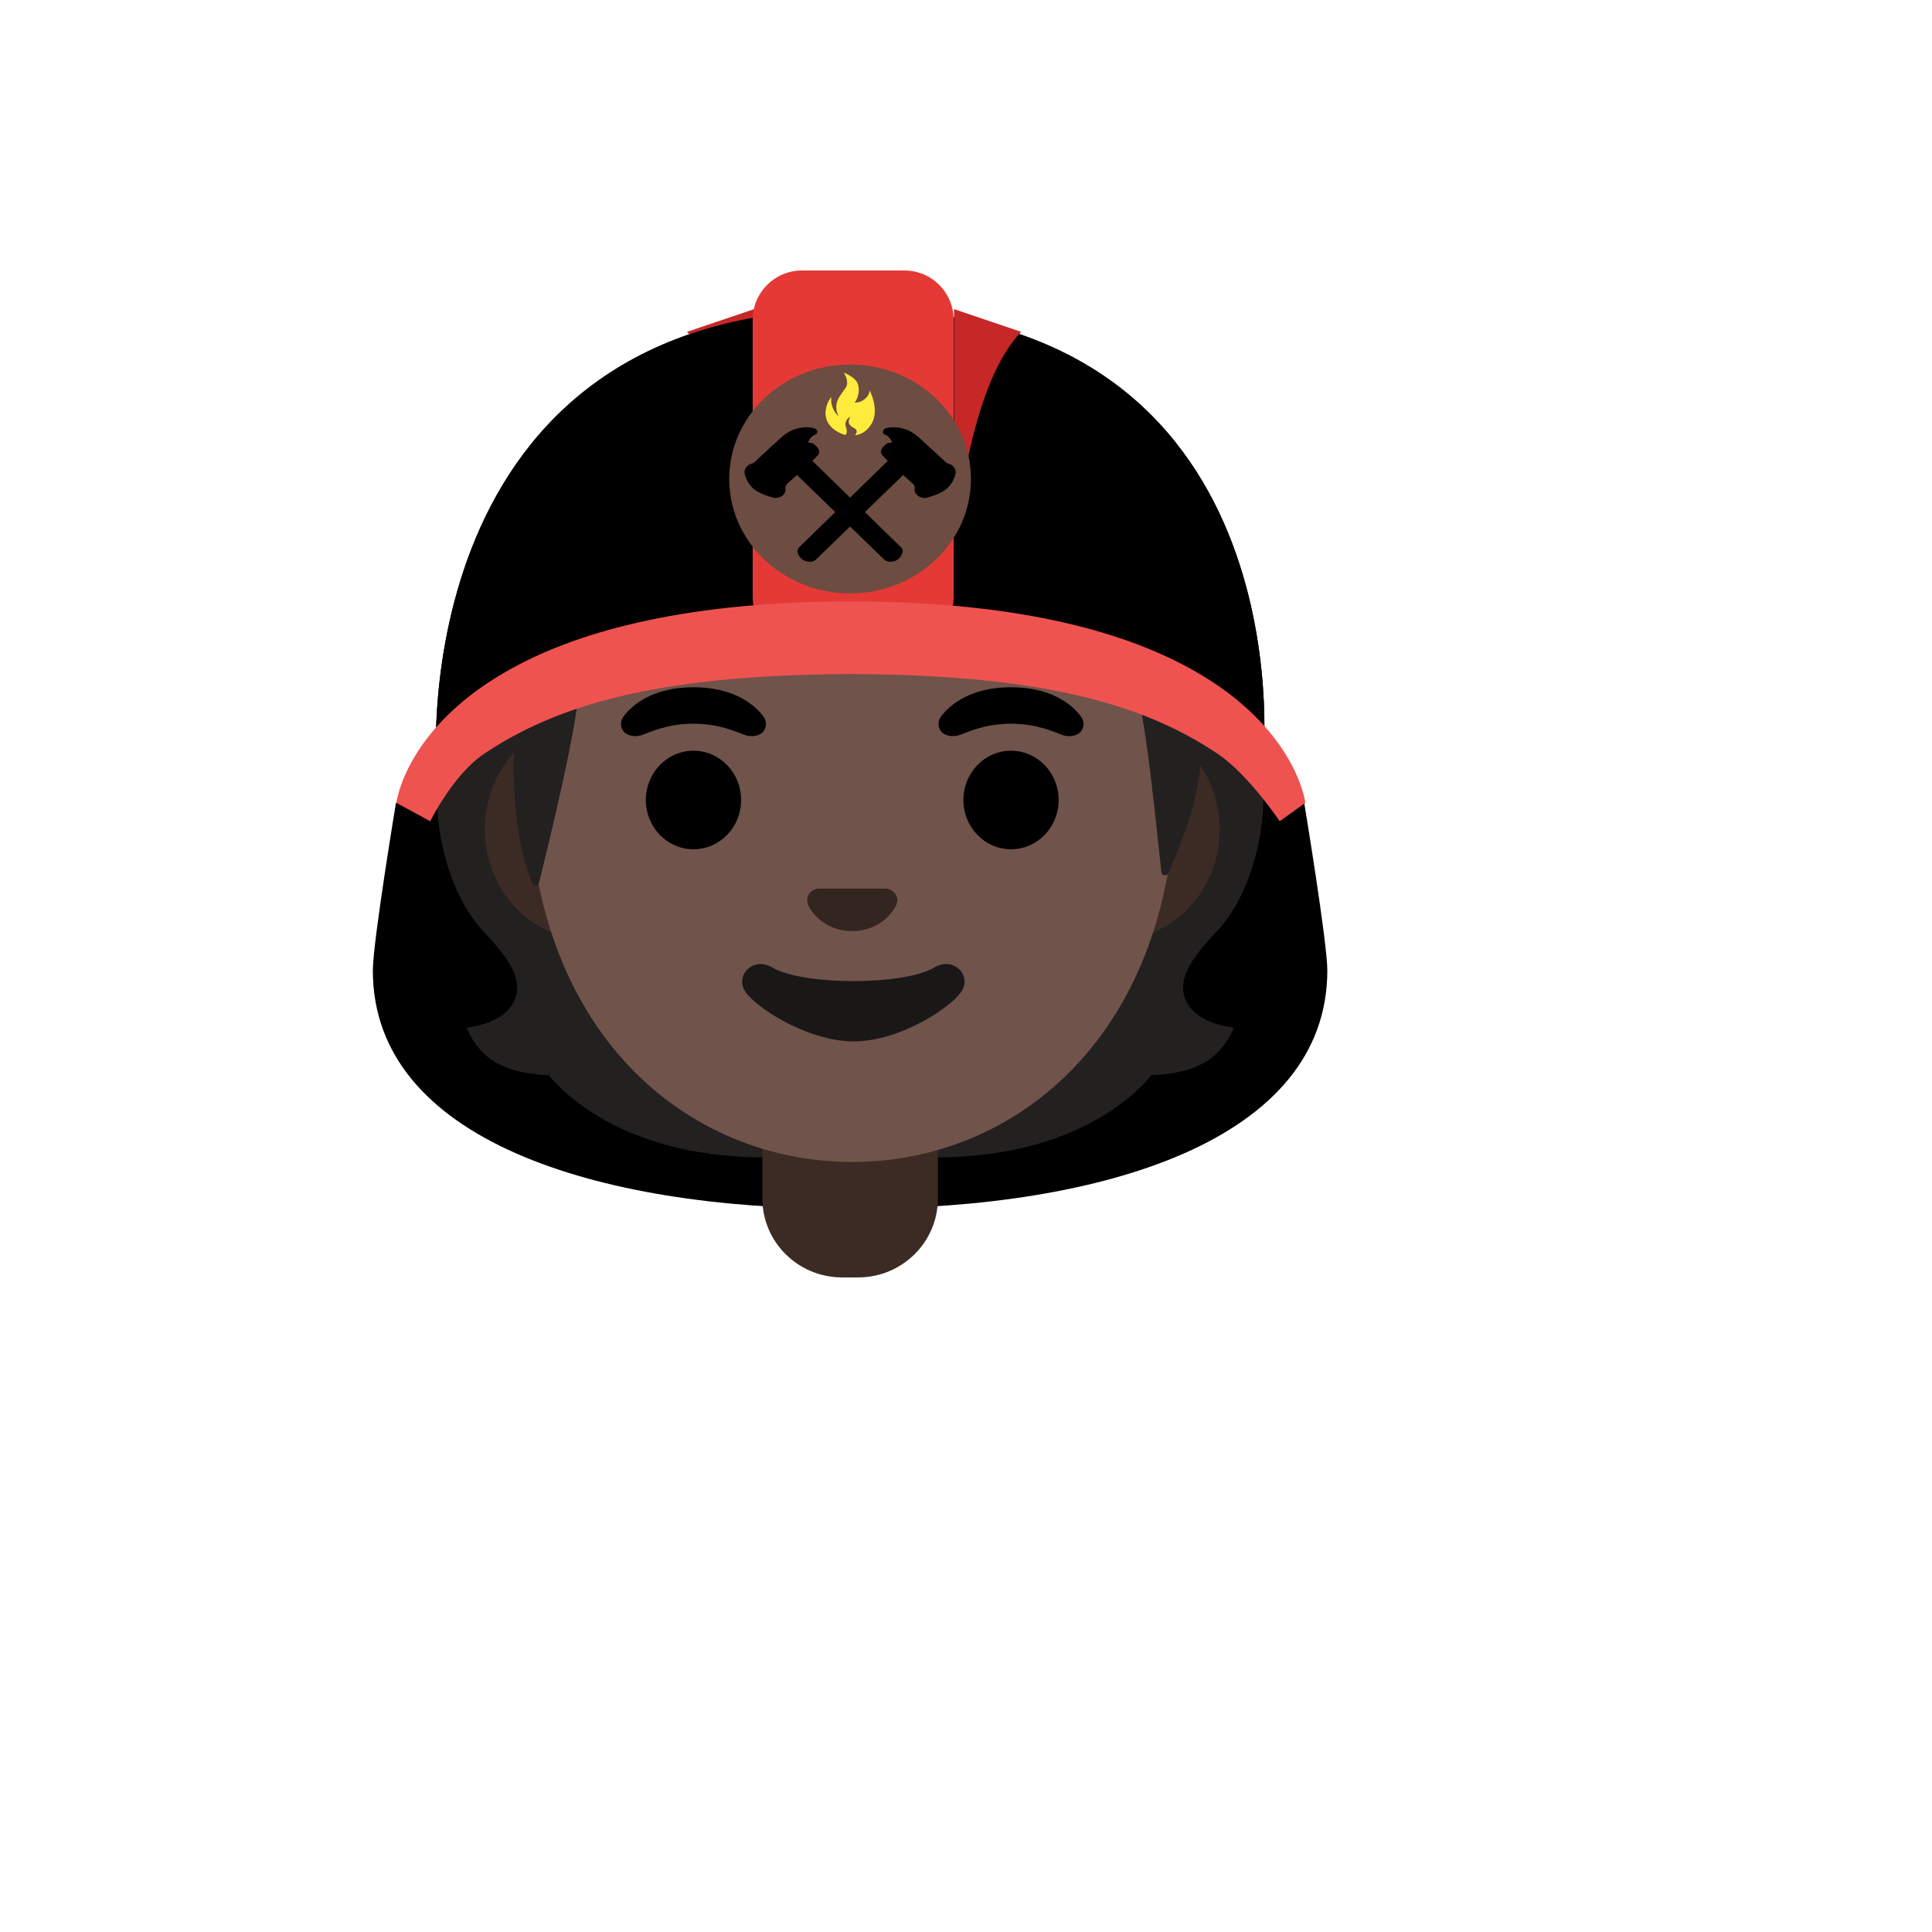 <svg xmlns="http://www.w3.org/2000/svg" version="1.1" xmlns:xlink="http://www.w3.org/1999/xlink" width="100%" height="100%" id="svgWorkerArea" viewBox="-25 -25 625 625" xmlns:idraw="https://idraw.muisca.co" style="background: white;"><defs id="defsdoc"><pattern id="patternBool" x="0" y="0" width="10" height="10" patternUnits="userSpaceOnUse" patternTransform="rotate(35)"><circle cx="5" cy="5" r="4" style="stroke: none;fill: #ff000070;"></circle></pattern></defs><g id="fileImp-685439648" class="cosito"><path id="pathImp-601406779" class="grouped" d="M396.794 234.733C396.794 234.733 396.794 234.608 396.794 234.608 396.825 234.671 396.919 234.796 396.919 234.796 396.919 234.796 404.388 279.799 404.388 288.925 404.388 343.93 331.694 365.994 252.281 366.025 252.281 366.025 252.281 193.073 252.281 193.073 312.474 193.448 346.321 207.387 368.729 218.982 379.23 224.42 396.794 234.733 396.794 234.733 396.794 234.733 396.794 234.733 396.794 234.733"></path><path id="pathImp-163793242" class="grouped" d="M103.207 234.733C103.207 234.733 103.207 234.608 103.207 234.608 103.175 234.671 103.082 234.796 103.082 234.796 103.082 234.796 95.612 279.799 95.612 288.925 95.612 343.93 168.306 365.994 247.719 366.025 247.719 366.025 247.719 193.073 247.719 193.073 187.526 193.448 153.679 207.387 131.271 218.982 120.77 224.42 103.207 234.733 103.207 234.733 103.207 234.733 103.207 234.733 103.207 234.733"></path><path id="pathImp-989874948" fill="url(#IconifyId17ecdb2904d178eab8645)" class="grouped" d="M363.416 200.949C371.604 209.856 385.73 222.107 387.949 233.796 391.481 252.422 391.543 281.206 391.543 286.863 391.543 314.74 368.604 332.741 338.945 345.367 294.285 364.369 244.031 332.46 244.031 285.612 244.031 285.612 244.031 243.39 244.031 243.39 244.031 183.635 321.1 155.258 362.478 199.918 362.478 199.918 363.416 200.949 363.416 200.949 363.416 200.949 363.416 200.949 363.416 200.949"></path><path id="pathImp-19254195" fill="url(#IconifyId17ecdb2904d178eab8646)" class="grouped" d="M137.553 200.949C129.365 209.856 117.177 222.107 114.958 233.796 111.426 252.422 110.864 279.768 110.864 285.425 110.864 313.302 132.365 332.741 162.055 345.367 206.715 364.369 256.969 332.46 256.969 285.612 256.969 285.612 256.969 243.39 256.969 243.39 256.969 183.635 179.9 155.258 138.522 199.918 138.178 200.262 137.866 200.605 137.553 200.949 137.553 200.949 137.553 200.949 137.553 200.949"></path><path id="pathImp-330528284" fill="url(#IconifyId17ecdb2904d178eab8647)" class="grouped" d="M250.438 350.024C250.438 350.024 250 350.024 250 350.024 169.837 350.118 87.487 372.213 87.487 428.124 87.487 428.124 87.487 437.5 87.487 437.5 87.487 437.5 412.514 437.5 412.514 437.5 412.514 437.5 412.514 428.124 412.514 428.124 412.514 375.401 330.944 350.024 250.438 350.024 250.438 350.024 250.438 350.024 250.438 350.024"></path><path id="pathImp-724266259" fill="#232020" class="grouped" d="M359.072 299.551C355.165 292.457 360.134 285.237 368.635 276.299 382.105 262.111 390.512 229.201 376.886 195.792 376.979 195.605 374.198 189.979 374.292 189.792 374.292 189.792 368.697 189.511 368.697 189.511 366.916 189.261 311.63 189.136 250.031 189.136 188.432 189.136 133.147 189.261 131.365 189.511 131.365 189.511 123.083 195.605 123.146 195.792 109.551 229.201 117.958 262.079 131.396 276.299 139.866 285.237 144.835 292.457 140.96 299.551 137.178 306.458 125.927 307.458 125.927 307.458 125.927 307.458 128.521 314.521 134.772 318.334 140.554 321.865 147.679 322.678 152.586 322.803 152.586 322.803 171.806 349.399 222.06 349.399 222.06 349.399 278.002 349.399 278.002 349.399 328.257 349.399 347.477 322.803 347.477 322.803 352.384 322.678 359.509 321.865 365.291 318.334 371.541 314.521 374.135 307.458 374.135 307.458 374.135 307.458 362.853 306.458 359.072 299.551 359.072 299.551 359.072 299.551 359.072 299.551"></path><path id="pathImp-887778125" fill="url(#IconifyId17ecdb2904d178eab8648)" class="grouped" d="M249.969 349.368C249.969 349.368 249.969 319.865 249.969 319.865 249.969 319.865 339.257 312.802 339.257 312.802 339.257 312.802 347.383 322.803 347.383 322.803 347.383 322.803 328.163 349.399 277.909 349.399 277.909 349.399 249.969 349.368 249.969 349.368 249.969 349.368 249.969 349.368 249.969 349.368"></path><path id="pathImp-100521531" fill="url(#IconifyId17ecdb2904d178eab8649)" class="grouped" d="M347.196 309.896C333.82 289.582 363.478 281.987 363.478 281.987 363.478 281.987 363.51 282.018 363.51 282.018 358.353 288.425 356.009 294.019 359.04 299.551 362.822 306.458 374.073 307.458 374.073 307.458 374.073 307.458 358.728 321.084 347.196 309.896 347.196 309.896 347.196 309.896 347.196 309.896"></path><path id="pathImp-982497857" fill="url(#IconifyId17ecdb2904d178eab8650)" class="grouped" d="M376.948 195.792C390.231 228.139 382.511 261.454 369.416 275.518 367.635 277.455 360.009 284.925 358.259 290.894 358.259 290.894 328.444 249.297 319.537 224.857 317.756 219.919 316.099 214.857 315.881 209.606 315.724 205.668 316.318 200.98 318.599 197.636 321.381 193.542 375.354 192.323 375.354 192.323 375.354 192.355 376.948 195.792 376.948 195.792 376.948 195.792 376.948 195.792 376.948 195.792"></path><path id="pathImp-701897378" fill="url(#IconifyId17ecdb2904d178eab8651)" class="grouped" d="M123.115 195.792C109.863 228.139 117.583 261.454 130.646 275.486 132.459 277.424 140.053 284.894 141.804 290.863 141.804 290.863 171.619 249.266 180.525 224.826 182.338 219.888 183.963 214.825 184.182 209.575 184.338 205.637 183.745 200.949 181.463 197.605 178.682 193.511 175.431 194.605 170.712 194.605 161.712 194.605 128.552 192.292 125.49 192.292 125.521 192.355 123.115 195.792 123.115 195.792 123.115 195.792 123.115 195.792 123.115 195.792"></path><path id="pathImp-800440668" fill="url(#IconifyId17ecdb2904d178eab8652)" class="grouped" d="M250.094 349.368C250.094 349.368 250.094 319.865 250.094 319.865 250.094 319.865 160.805 312.802 160.805 312.802 160.805 312.802 152.679 322.803 152.679 322.803 152.679 322.803 171.9 349.399 222.154 349.399 222.154 349.399 250.094 349.368 250.094 349.368 250.094 349.368 250.094 349.368 250.094 349.368"></path><path id="pathImp-977770717" fill="url(#IconifyId17ecdb2904d178eab8653)" class="grouped" d="M152.867 309.896C166.243 289.582 136.584 281.987 136.584 281.987 136.584 281.987 136.553 282.018 136.553 282.018 141.71 288.425 144.054 294.019 141.022 299.551 137.241 306.458 125.99 307.458 125.99 307.458 125.99 307.458 141.335 321.084 152.867 309.896 152.867 309.896 152.867 309.896 152.867 309.896"></path><path id="pathImp-699286885" fill="#3c2b24" class="grouped" d="M250 331.522C250 331.522 221.623 331.522 221.623 331.522 221.623 331.522 221.623 362.713 221.623 362.713 221.623 376.808 233.186 388.246 247.437 388.246 247.437 388.246 252.594 388.246 252.594 388.246 266.845 388.246 278.409 376.808 278.409 362.713 278.409 362.713 278.409 331.522 278.409 331.522 278.409 331.522 250 331.522 250 331.522 250 331.522 250 331.522 250 331.522"></path><path id="pathImp-89690863" fill="url(#IconifyId17ecdb2904d178eab8654)" class="grouped" d="M343.758 437.469C343.758 437.469 343.758 418.405 343.758 418.405 343.758 414.124 340.288 410.654 336.007 410.654 336.007 410.654 256.251 410.654 256.251 410.654 256.251 410.654 256.251 394.84 256.251 394.84 256.251 394.84 298.004 375.526 298.004 375.526 307.224 371.276 313.724 362.275 315.224 351.774 315.224 351.774 320.506 314.177 320.506 314.177 320.506 314.177 271.689 341.898 271.689 341.898 259.032 349.462 250.719 362.806 249.125 377.714 249.125 377.714 248.594 377.714 248.594 377.714 247 362.806 238.687 349.43 226.029 341.898 226.029 341.898 179.463 312.333 179.463 312.333 179.463 312.333 183.151 350.743 183.151 350.743 184.213 361.806 190.87 371.432 200.527 375.901 200.527 375.901 241.999 395.059 241.999 395.059 241.999 395.059 241.999 410.623 241.999 410.623 241.999 410.623 163.993 410.623 163.993 410.623 159.712 410.623 156.242 414.093 156.242 418.373 156.242 418.373 156.242 437.438 156.242 437.438 156.242 437.438 343.758 437.438 343.758 437.438 343.758 437.438 343.758 437.469 343.758 437.469"></path><path id="pathImp-355525356" fill="#3c2b24" class="grouped" d="M336.101 207.606C336.101 207.606 165.305 207.606 165.305 207.606 146.898 207.606 131.834 223.67 131.834 243.265 131.834 262.861 146.867 278.956 165.305 278.956 165.305 278.956 336.101 278.956 336.101 278.956 354.509 278.956 369.572 262.892 369.572 243.296 369.572 223.701 354.509 207.606 336.101 207.606 336.101 207.606 336.101 207.606 336.101 207.606"></path><path id="pathImp-19972811" fill="#70534a" class="grouped" d="M250.688 84.596C196.308 84.596 145.929 142.757 145.929 226.482 145.929 309.739 197.839 350.899 250.688 350.899 303.536 350.899 355.446 309.708 355.446 226.451 355.446 142.757 305.098 84.596 250.688 84.596 250.688 84.596 250.688 84.596 250.688 84.596"></path><path id="pathImp-377648438" class="grouped" d="M221.935 206.731C219.029 202.887 212.341 197.324 199.34 197.324 186.339 197.324 179.619 202.918 176.744 206.731 175.463 208.418 175.775 210.387 176.681 211.575 177.494 212.669 179.932 213.7 182.619 212.794 185.307 211.887 190.558 209.168 199.34 209.106 208.122 209.168 213.372 211.887 216.06 212.794 218.748 213.7 221.185 212.7 221.998 211.575 222.873 210.387 223.217 208.418 221.935 206.731 221.935 206.731 221.935 206.731 221.935 206.731"></path><path id="pathImp-111952648" class="grouped" d="M324.663 206.731C321.756 202.887 315.068 197.324 302.067 197.324 289.066 197.324 282.346 202.918 279.471 206.731 278.19 208.418 278.502 210.387 279.409 211.575 280.221 212.669 282.659 213.7 285.347 212.794 288.034 211.887 293.285 209.168 302.067 209.106 310.849 209.168 316.099 211.887 318.787 212.794 321.475 213.7 323.913 212.7 324.725 211.575 325.631 210.387 325.944 208.418 324.663 206.731 324.663 206.731 324.663 206.731 324.663 206.731"></path><path id="ellipseImp-811428655" class="grouped" d="M183.932 233.796C183.932 224.989 190.827 217.857 199.34 217.857 207.852 217.857 214.747 224.989 214.747 233.796 214.747 242.602 207.852 249.734 199.34 249.734 190.827 249.734 183.932 242.602 183.932 233.796 183.932 233.796 183.932 233.796 183.932 233.796"></path><path id="ellipseImp-70850122" class="grouped" d="M286.659 233.796C286.659 224.989 293.554 217.857 302.067 217.857 310.579 217.857 317.474 224.989 317.474 233.796 317.474 242.602 310.579 249.734 302.067 249.734 293.554 249.734 286.659 242.602 286.659 233.796 286.659 233.796 286.659 233.796 286.659 233.796"></path><path id="pathImp-302989073" fill="#33251f" class="grouped" d="M262.751 262.704C262.407 262.579 262.095 262.486 261.751 262.454 261.751 262.454 239.624 262.454 239.624 262.454 239.28 262.486 238.937 262.579 238.624 262.704 236.624 263.517 235.53 265.579 236.468 267.798 237.405 270.017 241.812 276.205 250.688 276.205 259.563 276.205 263.97 269.986 264.908 267.798 265.876 265.579 264.751 263.517 262.751 262.704 262.751 262.704 262.751 262.704 262.751 262.704"></path><path id="pathImp-659919257" fill="#1a1717" class="grouped" d="M277.346 287.956C267.408 293.863 234.749 293.863 224.81 287.956 219.091 284.55 213.247 289.769 215.622 294.957 217.966 300.051 235.749 311.896 251.156 311.896 266.564 311.896 284.128 300.051 286.472 294.957 288.847 289.769 283.065 284.55 277.346 287.956 277.346 287.956 277.346 287.956 277.346 287.956"></path><path id="pathImp-191042948" fill="#232020" class="grouped" d="M249.969 128.381C148.992 128.381 121.864 170.634 128.646 189.104 133.772 203.012 141.429 214.013 141.429 214.013 139.991 239.046 144.648 254.453 147.117 260.704 147.554 261.798 149.085 261.704 149.367 260.579 152.461 248.172 162.993 204.949 161.962 197.417 161.962 197.417 197.433 190.386 231.249 165.477 238.124 160.415 245.594 156.102 253.532 152.945 296.004 136.037 304.88 164.884 304.88 164.884 304.88 164.884 334.32 159.227 343.195 200.105 346.539 215.419 348.79 239.952 350.696 257.11 350.821 258.329 352.477 258.579 352.946 257.454 355.915 250.641 361.853 237.14 363.26 223.357 363.822 218.513 375.761 128.381 249.969 128.381 249.969 128.381 249.969 128.381 249.969 128.381"></path><stop offset=".299" stop-color="#eb3e33" id="stopImp-276180503" class="grouped"></stop><stop offset=".998" stop-color="#c62828" id="stopImp-131427395" class="grouped"></stop><path id="pathImp-596362736" fill="url(#IconifyId17ecdb2904d178eab8655)" class="grouped" d="M251.281 75.001C105.175 75.001 116.176 222.982 116.176 222.982 116.176 222.982 154.336 188.573 252.125 188.573 349.915 188.573 383.699 219.794 383.699 219.794 383.699 219.794 397.419 75.001 251.281 75.001 251.281 75.001 251.281 75.001 251.281 75.001"></path><path id="IconifyId17ecdb2904d178eab8656" class="grouped" d="M251.281 75.001C105.175 75.001 116.176 222.982 116.176 222.982 116.176 222.982 154.336 188.573 252.125 188.573 349.915 188.573 383.699 219.794 383.699 219.794 383.699 219.794 397.419 75.001 251.281 75.001 251.281 75.001 251.281 75.001 251.281 75.001"></path><path id="pathImp-850758669" clip-path="url(#IconifyId17ecdb2904d178eab8657)" fill="#c62828" class="grouped" d="M197.246 82.345C197.246 82.345 218.966 75.001 218.966 75.001 218.966 75.001 218.966 149.226 218.966 149.226 214.56 117.161 208.247 93.94 197.246 82.345 197.246 82.345 197.246 82.345 197.246 82.345"></path><path id="IconifyId17ecdb2904d178eab8658" class="grouped" d="M251.281 75.001C105.175 75.001 116.176 222.982 116.176 222.982 116.176 222.982 154.336 188.573 252.125 188.573 349.915 188.573 383.699 219.794 383.699 219.794 383.699 219.794 397.419 75.001 251.281 75.001 251.281 75.001 251.281 75.001 251.281 75.001"></path><path id="pathImp-715339986" clip-path="url(#IconifyId17ecdb2904d178eab8659)" fill="#c62828" class="grouped" d="M305.348 82.345C305.348 82.345 283.628 75.001 283.628 75.001 283.628 75.001 283.628 149.226 283.628 149.226 288.034 117.161 294.348 93.94 305.348 82.345 305.348 82.345 305.348 82.345 305.348 82.345"></path><path id="pathImp-760634624" fill="#e53935" class="grouped" d="M267.564 184.104C267.564 184.104 234.436 184.104 234.436 184.104 225.623 184.104 218.497 176.978 218.497 168.165 218.497 168.165 218.497 78.439 218.497 78.439 218.497 69.626 225.623 62.5 234.436 62.5 234.436 62.5 267.564 62.5 267.564 62.5 276.377 62.5 283.503 69.626 283.503 78.439 283.503 78.439 283.503 168.134 283.503 168.134 283.503 176.947 276.377 184.104 267.564 184.104 267.564 184.104 267.564 184.104 267.564 184.104"></path><stop offset=".366" stop-color="#fee84f" id="stopImp-855590626" class="grouped"></stop><stop offset="1" stop-color="#fdd835" id="stopImp-383566481" class="grouped"></stop><path id="pathImp-380419776" fill="url(#IconifyId17ecdb2904d178eab8660)" class="grouped" d="M299.254 129.693C287.191 108.816 302.473 99.816 302.473 99.816 302.473 99.816 289.628 83.408 289.628 83.408 289.628 83.408 279.44 86.596 268.72 85.002 258.376 83.471 250.563 74.814 250.031 74.22 250.031 74.22 250.031 74.189 250.031 74.189 250.031 74.189 250 74.22 250 74.22 250 74.22 249.969 74.189 249.969 74.189 249.969 74.189 249.969 74.251 249.969 74.251 249.438 74.845 241.624 83.502 231.28 85.033 220.56 86.627 210.372 83.439 210.372 83.439 210.372 83.439 197.527 99.847 197.527 99.847 197.527 99.847 212.81 108.848 200.746 129.724 188.683 150.601 196.089 172.791 229.936 176.791 238.905 177.853 247.875 181.541 247.875 181.541 247.875 181.541 248.375 181.666 248.375 181.666 248.375 181.666 248.375 182.572 248.375 182.572 248.375 182.572 250 182.135 250 182.135 250 182.135 251.625 182.604 251.625 182.604 251.625 182.604 251.625 181.697 251.625 181.697 251.625 181.697 252.125 181.572 252.125 181.572 252.125 181.572 261.126 177.853 270.064 176.822 303.911 172.791 311.318 150.601 299.254 129.693 299.254 129.693 299.254 129.693 299.254 129.693"></path><path id="ellipseImp-593374202" fill="#6d4c41" class="grouped" d="M210.903 129.943C210.903 109.5 228.399 92.94 250 92.94 271.601 92.94 289.097 109.5 289.097 129.943 289.097 150.387 271.601 166.946 250 166.946 228.399 166.946 210.903 150.387 210.903 129.943 210.903 129.943 210.903 129.943 210.903 129.943"></path><path id="pathImp-463271926" fill="#ffeb3b" class="grouped" d="M246.281 109.66C244.531 108.066 243.625 105.691 243.937 103.41 242.781 104.754 242.249 106.566 242.093 107.879 241.437 113.911 248.437 115.817 248.562 115.692 248.781 115.411 249.219 114.661 248.688 113.192 247.875 111.004 250 109.785 250 109.785 250 109.785 249.188 111.535 249.781 112.285 250.719 113.473 251.563 113.41 251.969 114.004 252.406 114.629 251.906 115.598 251.469 115.817 254.625 115.567 257.126 112.848 257.782 109.942 258.438 107.035 257.594 104.004 256.344 101.253 256.157 103.472 253.875 105.316 251.5 105.222 252.188 104.379 253.282 102.035 252.594 99.472 251.906 96.909 247.875 95.534 247.875 95.534 247.875 95.534 249 96.69 249.062 99.034 249.062 101.441 243.562 104.16 246.281 109.66 246.281 109.66 246.281 109.66 246.281 109.66"></path><path id="pathImp-322753867" class="grouped" d="M266.564 152.132C266.564 152.132 235.53 121.88 235.53 121.88 235.53 121.88 229.936 125.849 229.936 125.849 229.936 125.849 261.063 156.039 261.063 156.039 261.501 156.477 262.251 156.727 263.032 156.727 263.845 156.727 264.689 156.508 265.345 156.039 266.251 155.414 266.908 154.351 267.002 153.445 267.07 152.963 266.908 152.477 266.564 152.132 266.564 152.132 266.564 152.132 266.564 152.132"></path><path id="pathImp-64326501" class="grouped" d="M238.155 118.567C237.718 118.255 236.843 118.192 236.343 118.13 236.436 117.942 237.374 115.973 238.687 115.598 239.78 115.286 239.499 113.911 238.499 113.567 236.311 112.848 231.78 112.942 227.967 116.317 227.53 116.692 221.81 121.911 218.966 124.599 218.779 124.755 218.56 124.88 218.247 124.943 216.56 125.38 215.497 126.943 215.935 128.474 216.341 129.943 217.31 132.225 219.56 133.725 221.685 135.162 225.529 136.1 225.623 136.1 227.217 136.1 228.592 135.412 229.061 134.006 229.342 133.162 228.686 132.662 229.592 131.568 229.592 131.568 238.718 123.443 239.624 122.192 240.53 120.942 239.78 119.786 238.155 118.567 238.155 118.567 238.155 118.567 238.155 118.567"></path><path id="pathImp-527911162" class="grouped" d="M233.436 152.132C233.436 152.132 264.47 121.88 264.47 121.88 264.47 121.88 270.064 125.849 270.064 125.849 270.064 125.849 238.937 156.039 238.937 156.039 238.499 156.477 237.749 156.727 236.968 156.727 236.155 156.727 235.311 156.508 234.655 156.039 233.749 155.414 233.061 154.351 232.999 153.445 232.936 152.789 233.186 152.382 233.436 152.132 233.436 152.132 233.436 152.132 233.436 152.132"></path><path id="pathImp-224642502" class="grouped" d="M261.845 118.567C262.282 118.255 263.157 118.192 263.658 118.13 263.564 117.942 262.626 115.973 261.313 115.598 260.22 115.286 260.501 113.911 261.501 113.567 263.689 112.848 268.22 112.942 272.033 116.317 272.471 116.692 278.19 121.911 281.034 124.599 281.221 124.755 281.44 124.88 281.753 124.943 283.44 125.38 284.503 126.943 284.065 128.474 283.659 129.943 282.69 132.225 280.44 133.725 278.315 135.162 274.471 136.1 274.377 136.1 272.815 136.1 271.408 135.412 270.939 134.006 270.658 133.162 271.314 132.662 270.408 131.568 270.408 131.568 261.282 123.443 260.376 122.192 259.47 120.942 260.22 119.786 261.845 118.567 261.845 118.567 261.845 118.567 261.845 118.567"></path><path id="pathImp-588297610" fill="#ef5350" class="grouped" d="M250.438 169.54C249.688 169.54 249 169.54 248.281 169.571 193.902 169.853 159.836 180.072 138.553 192.355 107.238 210.387 103.488 232.858 103.238 234.608 103.238 234.608 103.238 234.733 103.238 234.733 103.238 234.733 114.176 240.671 114.176 240.671 114.176 240.671 121.583 225.639 131.428 218.982 155.148 202.949 187.901 193.448 248.344 193.073 249.094 193.073 249.813 193.042 250.563 193.042 250.563 193.042 250.563 169.54 250.563 169.54 250.563 169.54 250.438 169.54 250.438 169.54 250.438 169.54 250.438 169.54 250.438 169.54"></path><path id="pathImp-81900088" fill="#ef5350" class="grouped" d="M250.063 169.54C250.813 169.54 251.5 169.54 252.219 169.571 306.599 169.853 340.664 180.072 361.947 192.355 393.262 210.387 397.012 232.858 397.262 234.608 397.262 234.608 397.262 234.733 397.262 234.733 397.262 234.733 388.98 240.671 388.98 240.671 388.98 240.671 378.917 225.639 369.104 218.982 345.383 202.949 312.63 193.448 252.188 193.073 251.438 193.073 250.719 193.042 249.938 193.042 249.938 193.042 249.938 169.54 249.938 169.54 249.938 169.54 250.063 169.54 250.063 169.54 250.063 169.54 250.063 169.54 250.063 169.54"></path></g></svg>